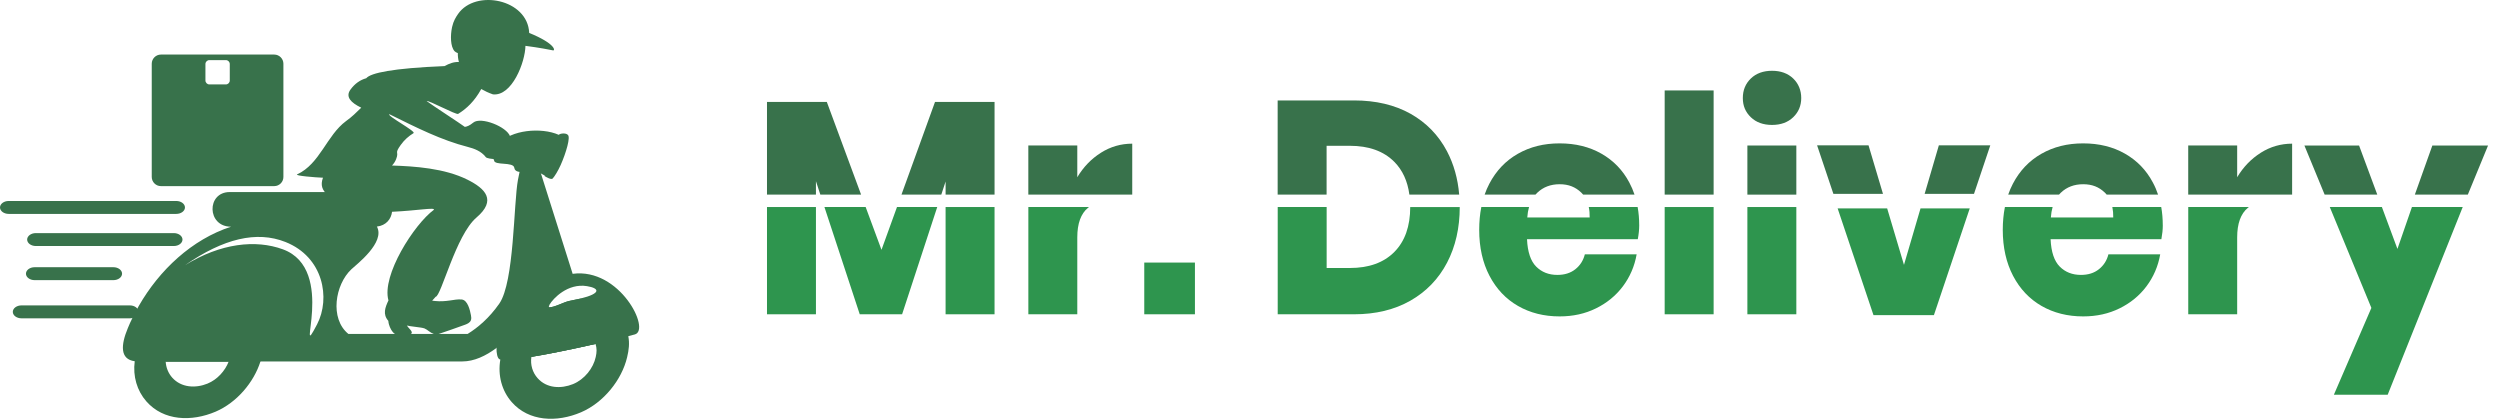 <svg width="191" height="32" viewBox="0 0 191 32" fill="none" xmlns="http://www.w3.org/2000/svg">
<path fill-rule="evenodd" clip-rule="evenodd" d="M19.736 24.666C18.386 22.121 14.987 22.36 12.622 24.03C11.19 25.038 10.451 26.341 10.293 27.599C10.141 28.744 10.467 29.854 11.185 30.669C12.495 32.16 14.635 32.237 16.48 31.448C18.09 30.755 19.395 29.212 19.899 27.614C19.94 27.492 19.97 27.369 20.001 27.247C20.215 26.346 20.241 25.618 19.736 24.666ZM15.863 29.304C14.936 29.681 13.85 29.62 13.162 28.856C12.857 28.515 12.683 28.077 12.658 27.619H17.473C17.198 28.337 16.597 29.004 15.858 29.304H15.863Z" fill="#38724B"/>
<path fill-rule="evenodd" clip-rule="evenodd" d="M17.601 27.227C17.575 27.36 17.535 27.492 17.484 27.619H12.663C12.627 26.891 12.979 26.102 13.815 25.527C14.997 24.712 16.719 24.631 17.438 25.924C17.708 26.408 17.703 26.774 17.606 27.227H17.601Z" fill="#38724B"/>
<path fill-rule="evenodd" clip-rule="evenodd" d="M48.008 25.685C47.952 25.379 47.835 25.058 47.651 24.712C46.953 23.404 45.715 22.828 44.354 22.813C44.115 22.869 43.83 22.93 43.508 22.991C43.075 23.073 42.387 23.485 41.939 23.485C41.893 23.485 41.908 23.409 41.98 23.287C41.475 23.49 40.986 23.755 40.533 24.076C40.395 24.172 40.268 24.269 40.14 24.371C39.626 24.794 39.218 25.257 38.912 25.735C38.55 26.301 38.326 26.891 38.224 27.477C38.02 28.683 38.341 29.859 39.096 30.72C40.405 32.211 42.545 32.288 44.39 31.499C46.123 30.755 47.504 29.019 47.911 27.299C48.049 26.728 48.105 26.224 48.003 25.69L48.008 25.685ZM45.516 27.268C45.333 28.133 44.65 28.989 43.779 29.345C42.851 29.722 41.761 29.666 41.078 28.897C40.685 28.459 40.507 27.869 40.599 27.263C42.046 27.023 43.896 26.637 45.491 26.275C45.613 26.616 45.593 26.917 45.516 27.263V27.268Z" fill="#38724B"/>
<path fill-rule="evenodd" clip-rule="evenodd" d="M45.49 26.28C43.895 26.642 42.045 27.029 40.598 27.268C40.685 26.657 41.042 26.041 41.73 25.567C42.912 24.753 44.629 24.672 45.353 25.965C45.414 26.077 45.46 26.178 45.495 26.28H45.49Z" fill="#38724B"/>
<path fill-rule="evenodd" clip-rule="evenodd" d="M43.752 20.925L41.327 13.252L41.062 12.422C40.16 11.949 39.859 12.463 39.696 13.13C39.65 13.324 39.609 13.532 39.574 13.726C39.232 15.543 39.299 21.541 38.147 23.195C37.367 24.315 36.481 25.048 35.727 25.512H26.615C25.173 24.336 25.606 21.739 26.84 20.578C27.252 20.191 29.448 18.522 28.796 17.31C29.51 17.228 29.887 16.724 29.953 16.18C30.04 15.462 29.591 14.673 28.654 14.673H17.55C15.771 14.673 15.797 17.32 17.652 17.32C14.666 18.287 12.174 20.634 10.604 23.373C10.421 23.684 10.258 24 10.105 24.315C9.983 24.57 9.865 24.819 9.764 25.074C9.234 26.346 9.147 27.451 10.299 27.599C10.385 27.609 10.482 27.614 10.584 27.614H35.324C36.216 27.614 37.108 27.197 37.933 26.581C38.274 26.331 38.601 26.041 38.916 25.736C39.36 25.303 39.767 24.84 40.145 24.376C40.466 23.969 40.756 23.572 41.016 23.2C41.082 23.221 43.783 21.25 43.834 21.179L43.752 20.93V20.925ZM24.225 24.779C22.472 28.139 25.831 20.584 21.606 19.046C19.547 18.293 16.867 18.567 14.126 20.268C17.076 18.216 19.614 17.62 21.805 18.486C24.72 19.642 25.26 22.788 24.225 24.779Z" fill="#38724B"/>
<path fill-rule="evenodd" clip-rule="evenodd" d="M43.753 20.924C43.508 20.955 43.254 21.011 42.994 21.097C41.017 21.749 39.111 23.628 38.056 25.919C37.979 26.087 37.939 26.331 37.934 26.58C37.923 26.977 38 27.375 38.168 27.451C38.188 27.461 38.204 27.466 38.229 27.471C38.56 27.553 39.452 27.456 40.599 27.263C42.046 27.023 43.896 26.636 45.491 26.275C46.479 26.051 47.371 25.837 48.008 25.679C48.191 25.634 48.354 25.588 48.497 25.552C49.745 25.221 47.356 20.441 43.753 20.919V20.924ZM44.843 21.861C45.791 22.014 45.975 22.406 44.354 22.808C44.115 22.864 43.829 22.925 43.508 22.986C43.075 23.068 42.387 23.48 41.939 23.48C41.893 23.48 41.908 23.404 41.98 23.281C42.255 22.803 43.376 21.622 44.843 21.861Z" fill="#38724B"/>
<path fill-rule="evenodd" clip-rule="evenodd" d="M41.628 13.42C41.149 13.156 40.114 12.56 40.089 12.764C40.068 12.947 40.14 12.967 40.109 13.018C40.094 13.039 40.099 13.12 39.997 13.13C39.752 13.156 39.335 13.151 39.294 12.825C39.233 12.331 37.755 12.677 37.745 12.244C37.745 12.102 36.94 11.313 37.22 10.946C37.322 10.819 37.989 11.165 38.127 10.992C39.008 9.918 41.358 9.709 42.688 10.3C42.825 10.167 43.269 10.157 43.381 10.305C43.605 10.457 43.253 11.664 42.836 12.606C42.632 13.059 42.372 13.482 42.224 13.639C42.117 13.756 41.714 13.522 41.607 13.451C41.607 13.441 41.618 13.431 41.623 13.42H41.628Z" fill="#38724B"/>
<path fill-rule="evenodd" clip-rule="evenodd" d="M40.14 3.503C41.134 3.63 42.076 3.808 42.25 3.849C42.423 3.89 42.474 3.35 40.43 2.515C40.323 -0.071 36.328 -0.85 34.998 1.064C34.835 1.298 34.642 1.599 34.54 2.062C34.397 2.719 34.412 3.564 34.728 3.91C34.784 3.971 34.871 4.017 34.978 4.058C34.973 4.277 34.998 4.506 35.059 4.735C34.647 4.725 34.346 4.847 33.959 5.05C29.989 5.213 28.323 5.57 27.981 5.977C27.523 6.104 27.115 6.379 26.774 6.848C26.376 7.397 26.804 7.845 27.599 8.227C27.242 8.579 26.876 8.94 26.437 9.251C24.96 10.34 24.45 12.514 22.702 13.323C22.483 13.425 24.098 13.558 24.684 13.578C24.674 13.583 24.669 13.593 24.669 13.598C24.272 14.688 25.281 15.161 26.636 15.711C27.625 16.113 29.265 16.21 29.953 16.18C31.885 16.093 33.291 15.818 33.143 16.032C31.65 17.127 29.138 21.041 29.678 22.951C29.424 23.49 29.225 24.01 29.668 24.514C29.678 24.687 29.734 24.865 29.785 24.987C29.877 25.206 30.101 25.593 30.381 25.578C30.657 25.567 31.227 25.669 31.421 25.496C31.589 25.343 31.207 25.084 31.09 24.87C31.166 24.89 31.253 24.906 31.324 24.916C31.462 24.936 31.599 24.957 31.737 24.972C31.875 24.992 32.012 25.008 32.15 25.028C32.231 25.043 32.343 25.058 32.425 25.089C32.542 25.135 32.664 25.226 32.761 25.298C32.991 25.466 33.23 25.618 33.526 25.512C34.198 25.272 34.876 25.058 35.544 24.804C35.712 24.743 35.9 24.651 35.972 24.478C36.023 24.356 36.007 24.218 35.982 24.091C35.91 23.719 35.742 22.92 35.263 22.879C34.968 22.854 34.667 22.915 34.382 22.956C33.994 23.012 33.643 23.037 33.25 22.997L33.016 22.971C33.103 22.879 33.194 22.783 33.281 22.676C33.709 22.635 34.825 17.961 36.405 16.617C37.954 15.294 37.088 14.413 35.712 13.726C33.959 12.85 31.666 12.702 29.948 12.646C30.086 12.504 30.193 12.341 30.264 12.158C30.509 11.531 30.096 11.801 30.616 11.073C30.896 10.681 31.227 10.396 31.594 10.172C31.813 10.04 29.51 8.828 29.75 8.726C31.869 9.775 33.719 10.707 35.742 11.226C36.237 11.353 36.761 11.547 37.108 11.995C37.235 12.198 38.55 12.198 38.733 12.102C39.564 11.669 39.187 11.063 38.973 10.422C38.728 9.683 36.731 8.889 36.155 9.368C35.88 9.597 35.676 9.673 35.513 9.694C35.222 9.47 32.945 7.993 32.598 7.723C32.751 7.647 34.85 8.792 35.003 8.701C35.645 8.304 36.257 7.733 36.767 6.802C37.032 6.955 37.327 7.092 37.658 7.209C39.111 7.372 40.125 4.76 40.145 3.493L40.14 3.503Z" fill="#38724B"/>
<path fill-rule="evenodd" clip-rule="evenodd" d="M20.954 4.169H12.291C11.909 4.169 11.593 4.485 11.593 4.867V13.522C11.593 13.904 11.909 14.219 12.291 14.219H20.954C21.336 14.219 21.652 13.904 21.652 13.522V4.867C21.652 4.485 21.336 4.169 20.954 4.169ZM17.555 6.15C17.555 6.318 17.418 6.45 17.255 6.45H15.996C15.828 6.45 15.695 6.313 15.695 6.15V4.892C15.695 4.724 15.833 4.592 15.996 4.592H17.255C17.423 4.592 17.555 4.729 17.555 4.892V6.15Z" fill="#38724B"/>
<path fill-rule="evenodd" clip-rule="evenodd" d="M2.736 17.809H13.28C13.641 17.809 13.942 18.027 13.942 18.302C13.942 18.572 13.646 18.796 13.28 18.796H2.736C2.375 18.796 2.074 18.577 2.074 18.302C2.074 18.033 2.37 17.809 2.736 17.809Z" fill="#38724B"/>
<path fill-rule="evenodd" clip-rule="evenodd" d="M2.645 20.415H8.663C9.025 20.415 9.326 20.634 9.326 20.909C9.326 21.179 9.03 21.403 8.663 21.403H2.645C2.283 21.403 1.983 21.184 1.983 20.909C1.983 20.639 2.278 20.415 2.645 20.415Z" fill="#38724B"/>
<path fill-rule="evenodd" clip-rule="evenodd" d="M1.641 23.332H9.921C10.283 23.332 10.584 23.551 10.584 23.826C10.584 24.096 10.288 24.32 9.921 24.32H1.641C1.279 24.32 0.978 24.101 0.978 23.826C0.978 23.556 1.274 23.332 1.641 23.332Z" fill="#38724B"/>
<path fill-rule="evenodd" clip-rule="evenodd" d="M0.662 15.355H13.468C13.83 15.355 14.131 15.574 14.131 15.849C14.131 16.118 13.835 16.342 13.468 16.342H0.662C0.301 16.342 0 16.123 0 15.849C0 15.579 0.296 15.355 0.662 15.355Z" fill="#38724B"/>
<path d="M75.983 15.817H72.243V24.011H75.983V15.817Z" fill="#2E954E"/>
<path d="M71.435 7.788L68.872 14.87H71.915L72.244 13.866V14.87H75.984V7.788H71.435Z" fill="#38724B"/>
<path d="M67.346 19.087L66.136 15.817H62.986L65.684 24.01H68.921L71.605 15.817H68.53L67.346 19.087Z" fill="#2E954E"/>
<path d="M63.169 7.788H58.598V14.87H62.338V13.843L62.674 14.87H65.788L63.169 7.788Z" fill="#38724B"/>
<path d="M62.338 15.817H58.598V24.011H62.338V15.817Z" fill="#2E954E"/>
<path d="M84.11 11.671C83.373 12.135 82.772 12.758 82.305 13.541V11.115H78.564V14.868H86.503V10.976C85.642 10.976 84.845 11.206 84.11 11.669V11.671Z" fill="#38724B"/>
<path d="M78.564 24.009H82.305V18.14C82.305 17.076 82.579 16.323 83.125 15.875C83.151 15.854 83.175 15.834 83.203 15.815H78.566V24.009H78.564Z" fill="#2E954E"/>
<path d="M91.293 20.06H87.422V24.011H91.293V20.06Z" fill="#2E954E"/>
<path d="M107.741 15.817C107.741 17.291 107.334 18.436 106.527 19.25C105.718 20.067 104.583 20.475 103.127 20.475H101.356V15.817H97.617V24.011H103.454C105.102 24.011 106.535 23.665 107.754 22.972C108.969 22.279 109.903 21.311 110.553 20.073C111.2 18.837 111.523 17.419 111.525 15.819H107.742L107.741 15.817Z" fill="#2E954E"/>
<path d="M101.354 11.139H103.125C104.582 11.139 105.716 11.549 106.525 12.364C107.155 12.998 107.539 13.834 107.677 14.87H111.482C111.38 13.647 111.068 12.542 110.549 11.554C109.899 10.324 108.968 9.367 107.761 8.689C106.549 8.013 105.114 7.673 103.45 7.673H97.613V14.87H101.352V11.139H101.354Z" fill="#38724B"/>
<path d="M125.235 17.217C125.235 16.727 125.196 16.26 125.116 15.817H121.382C121.432 16.058 121.456 16.325 121.451 16.616H116.684C116.704 16.325 116.749 16.058 116.819 15.817H113.173C113.064 16.362 113.011 16.944 113.011 17.563C113.011 18.903 113.275 20.073 113.798 21.074C114.324 22.076 115.048 22.842 115.975 23.374C116.9 23.906 117.96 24.173 119.157 24.173C120.178 24.173 121.103 23.969 121.933 23.559C122.765 23.151 123.451 22.59 123.99 21.873C124.527 21.157 124.88 20.343 125.039 19.433H121.081C120.965 19.897 120.725 20.275 120.361 20.566C119.995 20.859 119.536 21.003 118.981 21.003C118.326 21.003 117.787 20.792 117.364 20.368C116.941 19.943 116.708 19.248 116.664 18.277H125.127C125.2 17.891 125.236 17.537 125.236 17.213L125.235 17.217Z" fill="#2E954E"/>
<path d="M117.451 14.722C117.903 14.29 118.472 14.075 119.157 14.075C119.842 14.075 120.363 14.288 120.806 14.711C120.858 14.761 120.908 14.815 120.954 14.87H124.878C124.771 14.55 124.638 14.24 124.481 13.947C123.979 12.998 123.268 12.264 122.348 11.74C121.43 11.217 120.367 10.954 119.155 10.954C117.944 10.954 116.895 11.219 115.96 11.751C115.028 12.283 114.304 13.046 113.785 14.038C113.646 14.303 113.526 14.579 113.426 14.868H117.31C117.353 14.816 117.401 14.766 117.451 14.72V14.722Z" fill="#38724B"/>
<path d="M130.921 15.817H127.181V24.011H130.921V15.817Z" fill="#2E954E"/>
<path d="M130.921 6.91H127.181V14.868H130.921V6.91Z" fill="#38724B"/>
<path d="M137.24 15.817H133.5V24.011H137.24V15.817Z" fill="#2E954E"/>
<path d="M137.24 11.117H133.5V14.87H137.24V11.117Z" fill="#38724B"/>
<path d="M137.001 5.998C136.592 5.605 136.053 5.408 135.383 5.408C134.712 5.408 134.171 5.605 133.763 5.998C133.357 6.391 133.152 6.887 133.152 7.49C133.152 8.092 133.357 8.565 133.763 8.956C134.171 9.349 134.712 9.545 135.383 9.545C136.053 9.545 136.592 9.349 137.001 8.956C137.409 8.563 137.614 8.074 137.614 7.49C137.614 6.906 137.409 6.391 137.001 5.998Z" fill="#38724B"/>
<path d="M148.129 11.102L147.043 14.809H150.814L152.059 11.102H148.129Z" fill="#38724B"/>
<path d="M145.464 20.236L144.179 15.921H140.395L143.134 24.076H147.751L150.489 15.921H146.728L145.464 20.236Z" fill="#2E954E"/>
<path d="M142.755 11.102H138.825L140.07 14.809H143.859L142.755 11.102Z" fill="#38724B"/>
<path d="M165.236 17.217C165.236 16.727 165.197 16.26 165.118 15.817H161.383C161.433 16.058 161.457 16.325 161.452 16.616H156.685C156.706 16.325 156.75 16.058 156.82 15.817H153.175C153.066 16.362 153.012 16.944 153.012 17.563C153.012 18.903 153.276 20.073 153.799 21.074C154.325 22.076 155.049 22.842 155.974 23.374C156.901 23.906 157.961 24.173 159.158 24.173C160.179 24.173 161.105 23.969 161.934 23.559C162.767 23.151 163.452 22.59 163.991 21.873C164.528 21.157 164.879 20.343 165.04 19.433H161.082C160.966 19.897 160.726 20.275 160.36 20.566C159.997 20.859 159.537 21.003 158.983 21.003C158.327 21.003 157.788 20.792 157.365 20.368C156.942 19.943 156.709 19.248 156.665 18.277H165.129C165.201 17.891 165.238 17.537 165.238 17.213L165.236 17.217Z" fill="#2E954E"/>
<path d="M157.449 14.722C157.9 14.29 158.471 14.075 159.156 14.075C159.841 14.075 160.362 14.288 160.805 14.711C160.857 14.761 160.907 14.815 160.953 14.87H164.877C164.77 14.55 164.639 14.24 164.48 13.947C163.978 12.998 163.267 12.264 162.347 11.74C161.429 11.217 160.364 10.954 159.154 10.954C157.944 10.954 156.894 11.219 155.959 11.751C155.026 12.283 154.303 13.046 153.784 14.038C153.645 14.303 153.527 14.579 153.427 14.868H157.309C157.352 14.816 157.4 14.766 157.449 14.72V14.722Z" fill="#38724B"/>
<path d="M172.724 11.671C171.989 12.135 171.387 12.758 170.92 13.541V11.115H167.18V14.868H175.118V10.976C174.259 10.976 173.461 11.206 172.724 11.669V11.671Z" fill="#38724B"/>
<path d="M167.18 24.009H170.92V18.14C170.92 17.076 171.195 16.323 171.74 15.875C171.766 15.854 171.79 15.834 171.817 15.815H167.182V24.009H167.18Z" fill="#2E954E"/>
<path d="M185.831 11.117L184.494 14.87H188.542L190.087 11.117H185.831Z" fill="#38724B"/>
<path d="M183.164 19.018L181.976 15.817H177.995L181.173 23.524L178.309 30.156H182.42L188.152 15.817H184.272L183.164 19.018Z" fill="#2E954E"/>
<path d="M180.233 11.117H176.056L177.603 14.87H181.625L180.233 11.117Z" fill="#38724B"/>
</svg>
